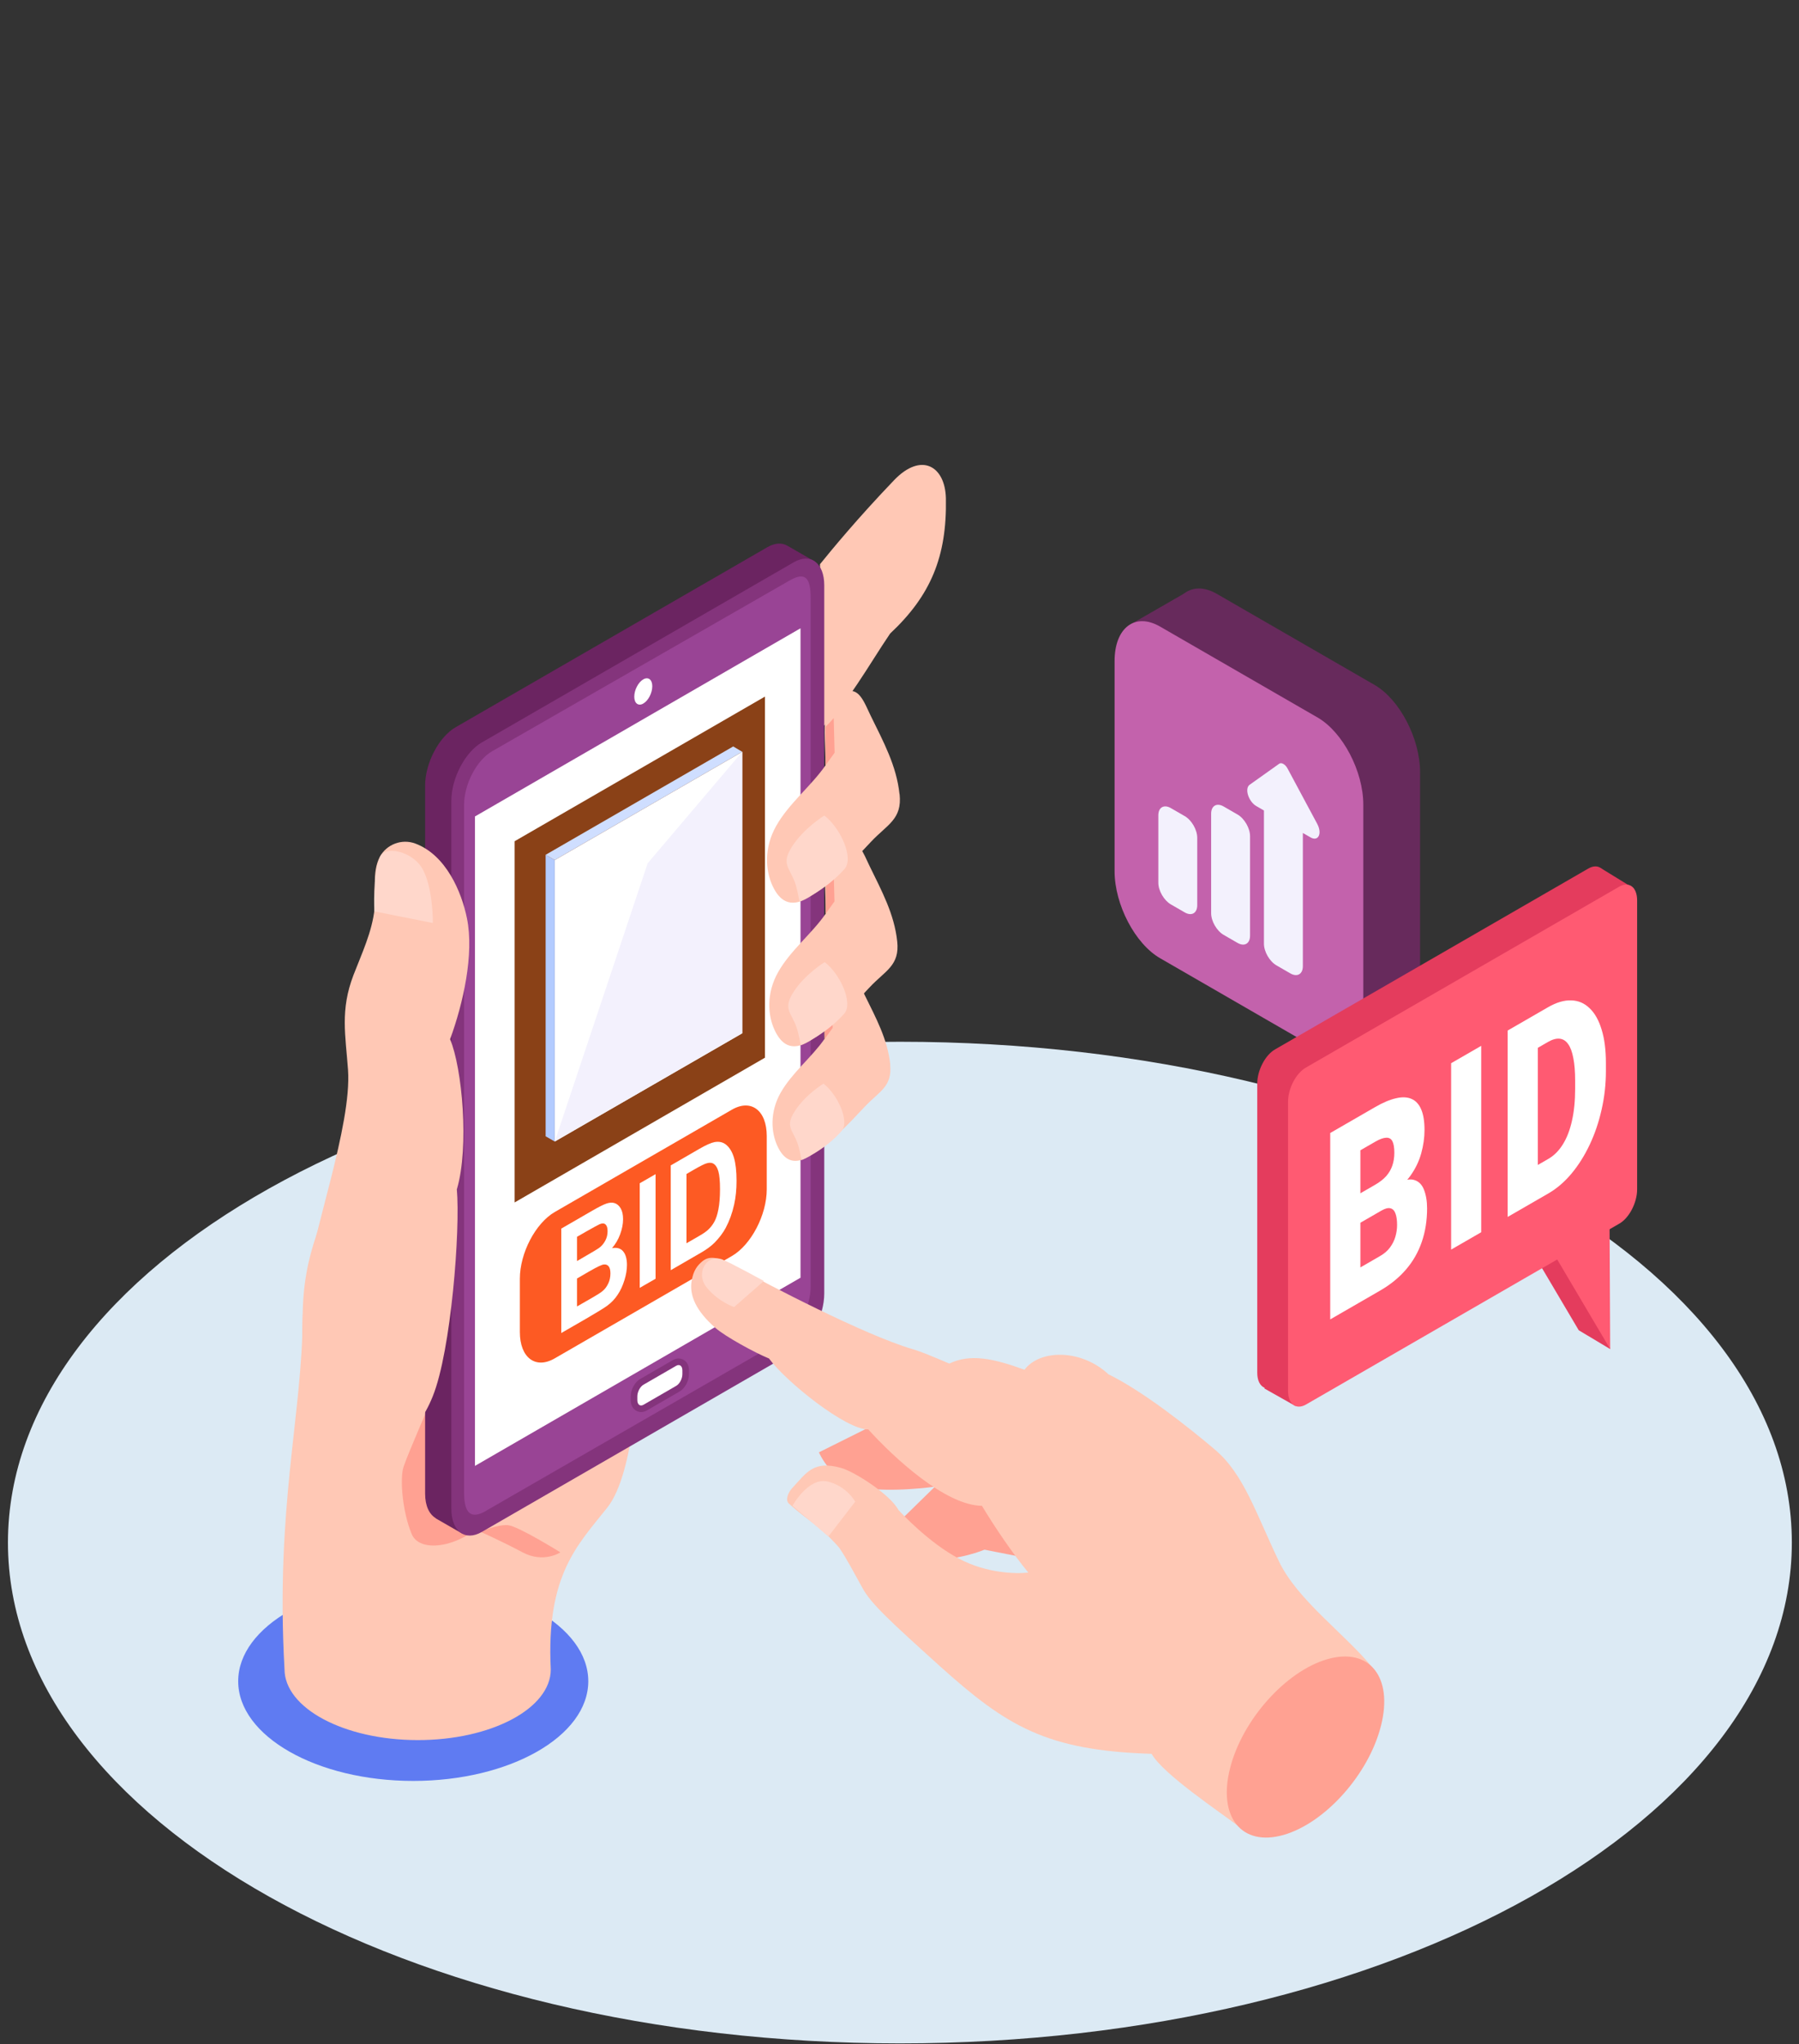 <svg xmlns="http://www.w3.org/2000/svg" width="191" height="217" viewBox="0 0 191 217" fill="none"><rect x="0" y="0" width="191" height="217" fill="#333333" stroke="none"/><g clip-path="url(#clip0_193_78235)"><path d="M95.542 216.911C147.842 216.911 190.24 193.109 190.24 163.748C190.24 134.387 147.842 110.586 95.542 110.586C43.242 110.586 0.844 134.387 0.844 163.748C0.844 193.109 43.242 216.911 95.542 216.911Z" fill="#DCEAF4"></path><g clip-path="url(#clip1_193_78235)"><path d="M132.833 268.074C192.411 268.074 240.709 240.96 240.709 207.514C240.709 174.067 192.411 146.953 132.833 146.953C73.255 146.953 24.957 174.067 24.957 207.514C24.957 240.96 73.255 268.074 132.833 268.074Z" fill="#DCEAF4"></path><path d="M43.874 189.05C54.129 189.05 62.458 184.304 62.458 178.468C62.458 172.632 54.117 167.886 43.874 167.886C33.631 167.886 25.289 172.632 25.289 178.468C25.289 184.304 33.631 189.05 43.874 189.05Z" fill="#5F7BF2"></path><path d="M67.412 144.593C63.659 139.798 58.283 136.275 53.149 133.127C48.44 130.245 38.112 119.652 37.519 121.165C34.335 129.41 32.167 132.752 32.131 139.883C32.095 150.15 29.238 159.993 30.206 177.173C30.206 181.326 36.526 184.704 44.323 184.716C52.132 184.728 58.465 181.374 58.477 177.222C57.98 167.209 61.285 164.049 64.482 160.029C67.424 156.325 67.86 145.174 67.4 144.593H67.412Z" fill="#FFC8B5"></path><path d="M100.427 52.916C100.354 49.466 97.812 47.964 94.93 50.967C91.032 55.035 88.296 58.364 87.061 59.89V77.421C87.061 77.421 87.073 77.421 87.085 77.409C90.003 74.746 92.17 70.69 94.507 67.251C98.829 63.207 100.536 59.067 100.427 52.94V52.916Z" fill="#FFC8B5"></path><path d="M45.958 148.237C45.958 148.237 43.27 154.399 42.846 155.707C42.422 157.014 42.749 160.574 43.718 162.862C44.698 165.15 49.747 164.012 52.023 160.756C54.3 157.499 45.958 148.237 45.958 148.237Z" fill="#FFA192"></path><path d="M50.995 162.596C50.995 162.596 53.259 163.601 55.486 164.787C57.714 165.974 59.494 164.787 59.494 164.787C59.494 164.787 55.063 162.027 53.961 161.906C52.871 161.785 50.982 162.596 50.982 162.596H50.995Z" fill="#FFA192"></path><path d="M86.517 59.611L83.636 57.953C83.067 57.601 82.316 57.601 81.493 58.074L48.367 77.203C46.588 78.232 45.135 81.017 45.135 83.39V158.564C45.135 159.859 45.583 160.755 46.261 161.155V161.179L49.106 162.814L81.493 141.892C83.273 140.863 84.726 138.078 84.726 135.705L86.53 59.599L86.517 59.611Z" fill="#6B2461"></path><path d="M51.153 162.62L84.278 143.491C86.058 142.462 87.511 139.677 87.511 137.304V62.13C87.511 59.757 86.058 58.655 84.278 59.684L51.153 78.814C49.373 79.843 47.92 82.627 47.92 85.001V160.175C47.92 162.548 49.373 163.649 51.153 162.62Z" fill="#84347C"></path><path d="M51.612 160.368L83.115 142.219C84.738 141.275 86.069 138.732 86.069 136.565V63.486C86.069 61.318 85.488 60.677 83.854 61.609L52.23 79.758C50.607 80.702 49.275 83.245 49.275 85.412V158.467C49.275 160.634 49.99 161.325 51.612 160.38V160.368Z" fill="#994495"></path><path d="M50.424 155.61L84.99 135.633V66.694L50.424 86.671V155.61Z" fill="white"></path><path d="M54.639 127.642L81.214 112.278V73.946L54.639 89.298V127.642Z" fill="#8A4117"></path><path d="M67.34 73.958C67.34 74.66 67.776 74.987 68.296 74.685C68.829 74.382 69.253 73.559 69.253 72.844C69.253 72.13 68.817 71.815 68.296 72.118C67.764 72.421 67.34 73.244 67.34 73.958Z" fill="white"></path><path d="M68.065 149.895C67.52 149.895 66.963 149.459 66.963 148.624V148.236C66.963 147.51 67.399 146.711 67.968 146.384L71.443 144.374C71.636 144.265 71.842 144.205 72.048 144.205C72.593 144.205 73.15 144.64 73.15 145.476V145.863C73.15 146.59 72.714 147.389 72.145 147.716L68.67 149.726C68.476 149.834 68.27 149.895 68.065 149.895Z" fill="#84347C"></path><path d="M68.32 149.12L71.795 147.111C72.158 146.905 72.448 146.348 72.448 145.864V145.476C72.448 145.004 72.158 144.774 71.795 144.98L68.32 146.99C67.957 147.195 67.666 147.752 67.666 148.237V148.624C67.666 149.096 67.957 149.326 68.32 149.12Z" fill="white"></path><path d="M48.512 126.226C49.832 121.734 49.069 113.368 47.786 110.317C49.178 106.515 50.352 101.285 49.577 97.483C49.008 94.674 47.35 90.751 44.081 89.54C42.676 89.02 41.042 89.613 40.328 90.957C39.456 92.604 39.964 94.698 39.77 96.466C39.504 98.924 38.414 101.212 37.531 103.5C36.102 107.229 36.683 109.869 36.95 113.573C37.361 119.433 33.184 130.85 32.434 136.674C31.586 143.273 32.603 144.265 32.434 150.912C32.325 155.452 36.78 157.014 39.867 154.484C41.55 153.104 44.093 152.825 45.945 148.224C47.895 143.394 48.887 130.536 48.5 126.213L48.512 126.226Z" fill="#FFC8B5"></path><path d="M40.34 90.969C40.872 89.71 43.669 90.388 44.735 92.035C45.994 93.984 45.958 97.98 45.958 97.98L39.746 96.745C39.746 96.745 39.541 92.858 40.34 90.969Z" fill="#FFD7CB"></path><path d="M94.52 113.005C94.242 110.329 92.995 108.053 91.808 105.632C91.203 104.409 90.682 102.75 89.314 103.452C89.193 103.513 87.643 104.542 87.534 105.523C87.377 106.963 87.534 108.67 87.534 110.293C86.178 112.242 84.072 113.889 82.873 116.007C81.723 118.054 81.856 120.197 82.546 121.674C83.151 122.969 84.144 123.817 85.912 122.739C88.152 121.383 90.028 119.385 91.796 117.497C93.334 115.85 94.75 115.378 94.508 113.005H94.52Z" fill="#FFC8B5"></path><path d="M87.547 106.661V110.305L88.406 109.106L88.322 105.85C88.092 106.14 87.825 106.407 87.547 106.673V106.661Z" fill="#FFA192"></path><path d="M87.436 115.027C87.436 115.027 85.486 116.201 84.36 117.993C83.343 119.603 84.155 119.93 84.663 121.335C84.893 121.964 85.099 123.151 85.099 123.151C85.099 123.151 87.545 122.122 89.349 120.063C90.232 119.059 88.937 116.189 87.436 115.039V115.027Z" fill="#FFD7CB"></path><path d="M95.257 99.941C94.955 97.035 93.599 94.553 92.315 91.914C91.662 90.582 91.093 88.778 89.603 89.541C89.47 89.613 87.787 90.715 87.666 91.793C87.497 93.355 87.666 95.219 87.666 96.987C86.201 99.118 83.901 100.897 82.605 103.21C81.358 105.425 81.491 107.762 82.254 109.372C82.92 110.789 83.986 111.697 85.911 110.535C88.344 109.058 90.39 106.89 92.315 104.82C93.986 103.028 95.536 102.52 95.257 99.929V99.941Z" fill="#FFC8B5"></path><path d="M87.666 93.027V96.987L88.598 95.691L88.501 92.144C88.247 92.458 87.957 92.749 87.666 93.04V93.027Z" fill="#FFA192"></path><path d="M87.558 102.132C87.558 102.132 85.439 103.416 84.216 105.353C83.115 107.108 83.998 107.46 84.543 108.985C84.797 109.675 85.015 110.959 85.015 110.959C85.015 110.959 87.667 109.833 89.64 107.593C90.609 106.491 89.192 103.367 87.558 102.132Z" fill="#FFD7CB"></path><path d="M95.5 84.298C95.186 81.283 93.781 78.717 92.449 75.993C91.771 74.612 91.178 72.736 89.64 73.535C89.507 73.607 87.764 74.758 87.643 75.871C87.461 77.494 87.643 79.419 87.643 81.247C86.117 83.451 83.744 85.291 82.4 87.688C81.105 89.989 81.25 92.41 82.037 94.069C82.727 95.534 83.841 96.478 85.827 95.279C88.345 93.754 90.464 91.502 92.461 89.371C94.193 87.519 95.791 86.986 95.512 84.31L95.5 84.298Z" fill="#FFC8B5"></path><path d="M87.643 77.143V81.247L88.611 79.903L88.514 76.223C88.248 76.55 87.957 76.852 87.643 77.143Z" fill="#FFA192"></path><path d="M87.522 86.574C87.522 86.574 85.33 87.894 84.059 89.916C82.921 91.732 83.829 92.095 84.398 93.669C84.652 94.383 84.882 95.715 84.882 95.715C84.882 95.715 87.631 94.553 89.677 92.228C90.682 91.09 89.217 87.858 87.522 86.574Z" fill="#FFD7CB"></path><path d="M77.701 133.333L58.898 144.193C56.852 145.38 55.193 144.12 55.193 141.396V135.742C55.193 133.018 56.852 129.846 58.898 128.659L77.701 117.799C79.747 116.613 81.406 117.872 81.406 120.596V126.25C81.406 128.974 79.747 132.146 77.701 133.333Z" fill="#FD5A23"></path><path d="M59.578 130.427L62.908 128.502C63.561 128.126 64.058 127.872 64.385 127.763C64.712 127.654 65.002 127.63 65.256 127.715C65.511 127.799 65.729 127.981 65.898 128.271C66.068 128.562 66.152 128.937 66.152 129.422C66.152 129.942 66.043 130.475 65.838 131.032C65.632 131.589 65.341 132.073 64.978 132.497C65.487 132.4 65.874 132.509 66.152 132.824C66.419 133.139 66.564 133.623 66.564 134.265C66.564 134.773 66.479 135.306 66.298 135.887C66.116 136.468 65.886 136.989 65.571 137.449C65.269 137.909 64.893 138.296 64.445 138.623C64.167 138.829 63.489 139.241 62.423 139.87L59.59 141.505V130.402L59.578 130.427ZM61.261 131.298V133.865L62.363 133.223C63.017 132.848 63.428 132.594 63.586 132.485C63.876 132.279 64.094 132.013 64.264 131.698C64.433 131.383 64.506 131.044 64.506 130.693C64.506 130.342 64.433 130.112 64.288 129.979C64.143 129.845 63.937 129.833 63.658 129.954C63.489 130.027 63.017 130.293 62.218 130.741L61.249 131.298H61.261ZM61.261 135.717V138.684L62.823 137.788C63.428 137.437 63.816 137.195 63.973 137.049C64.227 136.843 64.421 136.577 64.578 136.25C64.736 135.923 64.808 135.56 64.808 135.173C64.808 134.834 64.748 134.591 64.627 134.434C64.506 134.277 64.336 134.204 64.106 134.228C63.876 134.252 63.38 134.495 62.617 134.93L61.261 135.717Z" fill="white"></path><path d="M67.92 136.71V125.608L69.603 124.639V135.742L67.92 136.71Z" fill="white"></path><path d="M71.201 123.719L74.276 121.939C74.966 121.54 75.499 121.31 75.862 121.237C76.347 121.152 76.77 121.237 77.122 121.54C77.473 121.842 77.739 122.278 77.921 122.884C78.102 123.489 78.199 124.312 78.199 125.354C78.199 126.262 78.114 127.109 77.945 127.86C77.739 128.792 77.436 129.615 77.049 130.342C76.758 130.887 76.359 131.407 75.862 131.916C75.487 132.291 74.991 132.654 74.373 133.005L71.213 134.834V123.731L71.201 123.719ZM72.884 124.627V131.976L74.143 131.25C74.615 130.983 74.954 130.753 75.16 130.56C75.439 130.305 75.657 130.027 75.838 129.7C76.02 129.373 76.165 128.937 76.274 128.368C76.383 127.811 76.444 127.097 76.444 126.237C76.444 125.378 76.383 124.748 76.274 124.361C76.165 123.961 75.996 123.695 75.802 123.562C75.596 123.416 75.342 123.392 75.027 123.489C74.797 123.55 74.337 123.78 73.647 124.179L72.896 124.615L72.884 124.627Z" fill="white"></path><path d="M96.508 149.403L86.947 154.168C86.947 154.168 88.259 157.34 91.421 157.91C94.583 158.48 99.261 157.813 99.261 157.813L93.906 163.051C93.906 163.051 95.035 165.492 98.401 165.589C101.778 165.686 104.52 164.503 104.52 164.503L116.641 166.88L96.519 149.414L96.508 149.403Z" fill="#FFA192"></path><path d="M145.646 176.935C142.753 173.418 137.763 169.858 135.795 165.761C133.343 160.674 132.084 156.501 128.987 153.877C125.954 151.307 121.255 147.629 117.684 145.886C114.823 143.209 110.425 143.209 108.768 145.403C105.445 144.187 102.993 143.682 100.789 144.746C98.928 143.961 97.917 143.52 96.831 143.198C91.808 141.714 81.409 136.315 78.096 134.454C76.462 133.54 75.397 133.175 74.537 133.917C74.085 134.304 73.623 134.809 73.429 135.982C73.181 137.498 73.87 139.133 75.956 140.961C77.01 141.886 80.183 143.617 81.645 144.209C83.463 146.693 89.84 151.791 92.185 151.737C94.927 154.77 100.401 159.814 104.252 159.846C105.639 162.158 107.564 164.976 109.177 166.933C107.79 167.084 104.714 166.998 101.821 165.46C98.691 163.814 95.766 160.706 95.379 160.276C94.519 158.652 90.754 156.243 89.335 155.834C86.345 154.974 85.614 156.361 84.108 157.964C83.764 158.33 83.291 159.201 83.775 159.631C85.947 161.567 87.12 162.008 89.109 164.309C89.894 165.46 90.733 167.062 91.615 168.654C92.518 170.267 94.497 172.095 99.767 176.849C106.843 183.216 111.07 185.829 122.265 186.173C123.459 188.313 129.514 192.346 131.418 193.809C132.805 194.884 144.087 182.334 145.657 176.935H145.646Z" fill="#FFC8B5"></path><path d="M84.14 159.835C84.14 159.835 85.828 156.792 87.861 157.265C89.904 157.749 90.797 159.405 90.797 159.405L87.947 163.105L84.129 159.835H84.14Z" fill="#FFD7CB"></path><path d="M130.589 187.733C129.288 192.884 131.826 196.046 136.257 194.788C140.688 193.529 145.334 188.335 146.624 183.173C147.925 178.021 145.387 174.859 140.956 176.118C136.526 177.376 131.88 182.57 130.589 187.733Z" fill="#FFA192"></path><path d="M76.74 133.712C75.008 133.035 73.772 135.196 75.073 136.723C76.363 138.251 77.944 138.745 77.944 138.745L81.106 135.981C81.106 135.981 77.525 134.024 76.74 133.723V133.712Z" fill="#FFD7CB"></path><path d="M78.803 109.687L58.898 121.177V91.296L78.803 79.806V109.687Z" fill="white"></path><path d="M78.803 109.687L58.898 121.177L68.761 91.641L78.803 79.806V109.687Z" fill="#F3F1FD"></path><path d="M58.898 121.177V91.296L57.93 90.739V120.62L58.898 121.177Z" fill="#B3CBFF"></path><path d="M78.803 79.806L77.846 79.237L57.93 90.739L58.898 91.296L78.803 79.806Z" fill="#CFDEFF"></path></g><path d="M129.204 98.251L145.926 107.904C148.588 109.446 150.768 107.795 150.768 104.245V81.949C150.768 78.399 148.588 74.226 145.926 72.7L129.204 63.047C126.541 61.505 124.361 63.156 124.361 66.706V89.002C124.361 92.552 126.541 96.725 129.204 98.251Z" fill="#672A5C"></path><path d="M147.779 103.046C147.873 103.264 149.056 108.107 149.056 108.107L142.968 111.657L140.243 104.385L147.779 103.046Z" fill="#672A5C"></path><path d="M126.213 62.72L120.125 66.223L122.663 70.754L127.848 67.671L126.213 62.72Z" fill="#672A5C"></path><path d="M123.177 101.723L139.9 111.377C142.562 112.918 144.742 111.268 144.742 107.718V85.421C144.742 81.871 142.562 77.714 139.9 76.172L123.177 66.519C120.515 64.978 118.335 66.628 118.335 70.178V92.474C118.335 96.024 120.515 100.197 123.177 101.723Z" fill="#C362AC"></path><path d="M131.39 100.092L129.915 99.24C129.182 98.817 128.587 97.785 128.587 96.94V86.378C128.587 85.532 129.182 85.188 129.915 85.611L131.39 86.463C132.122 86.885 132.718 87.917 132.718 88.763V99.325C132.718 100.17 132.122 100.514 131.39 100.092Z" fill="#F3F1FD"></path><path d="M125.784 96.855L124.308 96.003C123.576 95.58 122.98 94.549 122.98 93.703V86.548C122.98 85.703 123.576 85.359 124.308 85.781L125.784 86.633C126.516 87.056 127.111 88.088 127.111 88.933V96.088C127.111 96.934 126.516 97.277 125.784 96.855Z" fill="#F3F1FD"></path><path d="M136.997 103.329L135.521 102.477C134.789 102.054 134.193 101.022 134.193 100.177V86.037L133.383 85.569C133.004 85.35 132.67 84.91 132.511 84.421C132.353 83.932 132.408 83.51 132.655 83.32C132.657 83.318 132.66 83.316 132.663 83.314L135.819 81.069C135.931 80.99 136.091 81 136.259 81.097C136.427 81.193 136.586 81.368 136.698 81.577L139.855 87.466C139.858 87.472 139.86 87.477 139.863 87.482C140.11 87.957 140.165 88.442 140.006 88.748C139.848 89.055 139.514 89.109 139.135 88.89L138.324 88.422V102.562C138.324 103.407 137.729 103.751 136.997 103.329Z" fill="#F3F1FD"></path><path d="M167.529 126.907L161.293 130.516L167.614 141.209L170.952 143.209L167.529 126.907Z" fill="#E43C5D"></path><path d="M170.884 128.906L164.631 132.515L170.952 143.208L170.884 128.906Z" fill="#FF5A72"></path><path d="M135.854 143.073L134.244 147.394L137.549 149.258L138.972 146.547L135.854 143.073Z" fill="#E43C5D"></path><path d="M168.629 127.974L135.397 147.157C134.347 147.767 133.482 147.123 133.482 145.717V115.027C133.482 113.62 134.33 111.976 135.397 111.383L168.629 92.2C169.68 91.59 170.544 92.234 170.544 93.64V124.33C170.544 125.737 169.697 127.381 168.629 127.974Z" fill="#E43C5D"></path><path d="M167.511 95.488C167.698 95.369 169.951 92.149 169.951 92.149L173.459 94.302L171.544 97.471L167.494 95.488H167.511Z" fill="#E43C5D"></path><path d="M171.899 129.906L138.667 149.089C137.616 149.699 136.752 149.055 136.752 147.649V116.959C136.752 115.552 137.599 113.908 138.667 113.315L171.899 94.132C172.949 93.522 173.814 94.166 173.814 95.573V126.262C173.814 127.669 172.966 129.313 171.899 129.906Z" fill="#FF5A72"></path><path d="M164.386 126.689L161.439 128.39L161.457 124.711L164.386 123.02C164.994 122.668 165.509 122.154 165.928 121.477C166.354 120.796 166.676 119.962 166.895 118.975C167.121 117.976 167.233 116.842 167.233 115.573V114.717C167.233 113.766 167.169 112.969 167.041 112.327C166.92 111.673 166.737 111.176 166.494 110.836C166.251 110.487 165.946 110.296 165.582 110.262C165.223 110.225 164.809 110.341 164.341 110.612L161.384 112.318V108.636L164.341 106.929C165.241 106.409 166.065 106.164 166.813 106.194C167.568 106.212 168.218 106.488 168.766 107.024C169.32 107.547 169.745 108.302 170.043 109.29C170.348 110.265 170.5 111.454 170.5 112.858V113.687C170.5 115.082 170.348 116.448 170.043 117.783C169.745 119.115 169.323 120.36 168.775 121.518C168.228 122.677 167.58 123.703 166.832 124.597C166.089 125.479 165.274 126.176 164.386 126.689ZM163.273 107.545V127.331L160.07 129.18V109.394L163.273 107.545Z" fill="white"></path><path d="M157.26 111.019V130.805L154.066 132.649V112.863L157.26 111.019Z" fill="white"></path><path d="M146.65 128.517L143.229 130.492L143.21 127.377L145.984 125.776C146.483 125.488 146.882 125.176 147.18 124.841C147.478 124.497 147.694 124.123 147.827 123.72C147.967 123.313 148.037 122.865 148.037 122.375C148.037 121.814 147.967 121.401 147.827 121.138C147.688 120.874 147.466 120.753 147.161 120.775C146.863 120.784 146.477 120.925 146.003 121.199L144.433 122.105V138.209L141.23 140.058V120.272L146.003 117.517C146.824 117.042 147.557 116.732 148.202 116.587C148.846 116.432 149.394 116.451 149.844 116.644C150.3 116.834 150.647 117.204 150.884 117.756C151.121 118.298 151.24 119.032 151.24 119.956C151.24 120.762 151.124 121.585 150.893 122.425C150.662 123.265 150.276 124.064 149.735 124.82C149.199 125.564 148.466 126.214 147.535 126.769L146.65 128.517ZM146.523 137.002L142.453 139.352L143.548 135.051L146.523 133.333C146.961 133.08 147.31 132.779 147.572 132.429C147.84 132.066 148.031 131.683 148.147 131.281C148.268 130.867 148.329 130.451 148.329 130.034C148.329 129.527 148.272 129.121 148.156 128.816C148.046 128.508 147.87 128.325 147.627 128.266C147.383 128.198 147.058 128.282 146.65 128.517L143.959 130.071L143.977 126.935L147.198 125.075L147.946 125.893C148.834 125.326 149.537 125.106 150.054 125.234C150.577 125.357 150.951 125.703 151.176 126.271C151.401 126.838 151.514 127.503 151.514 128.264C151.514 129.559 151.325 130.751 150.948 131.838C150.577 132.922 150.02 133.896 149.278 134.759C148.536 135.623 147.618 136.37 146.523 137.002Z" fill="white"></path></g><defs><clipPath id="clip0_193_78235"><rect width="189.396" height="192" fill="white" transform="translate(0.844 24.911)"></rect></clipPath><clipPath id="clip1_193_78235"><rect width="134.863" height="149.077" fill="white" transform="translate(25.289 49.356)"></rect></clipPath></defs></svg>